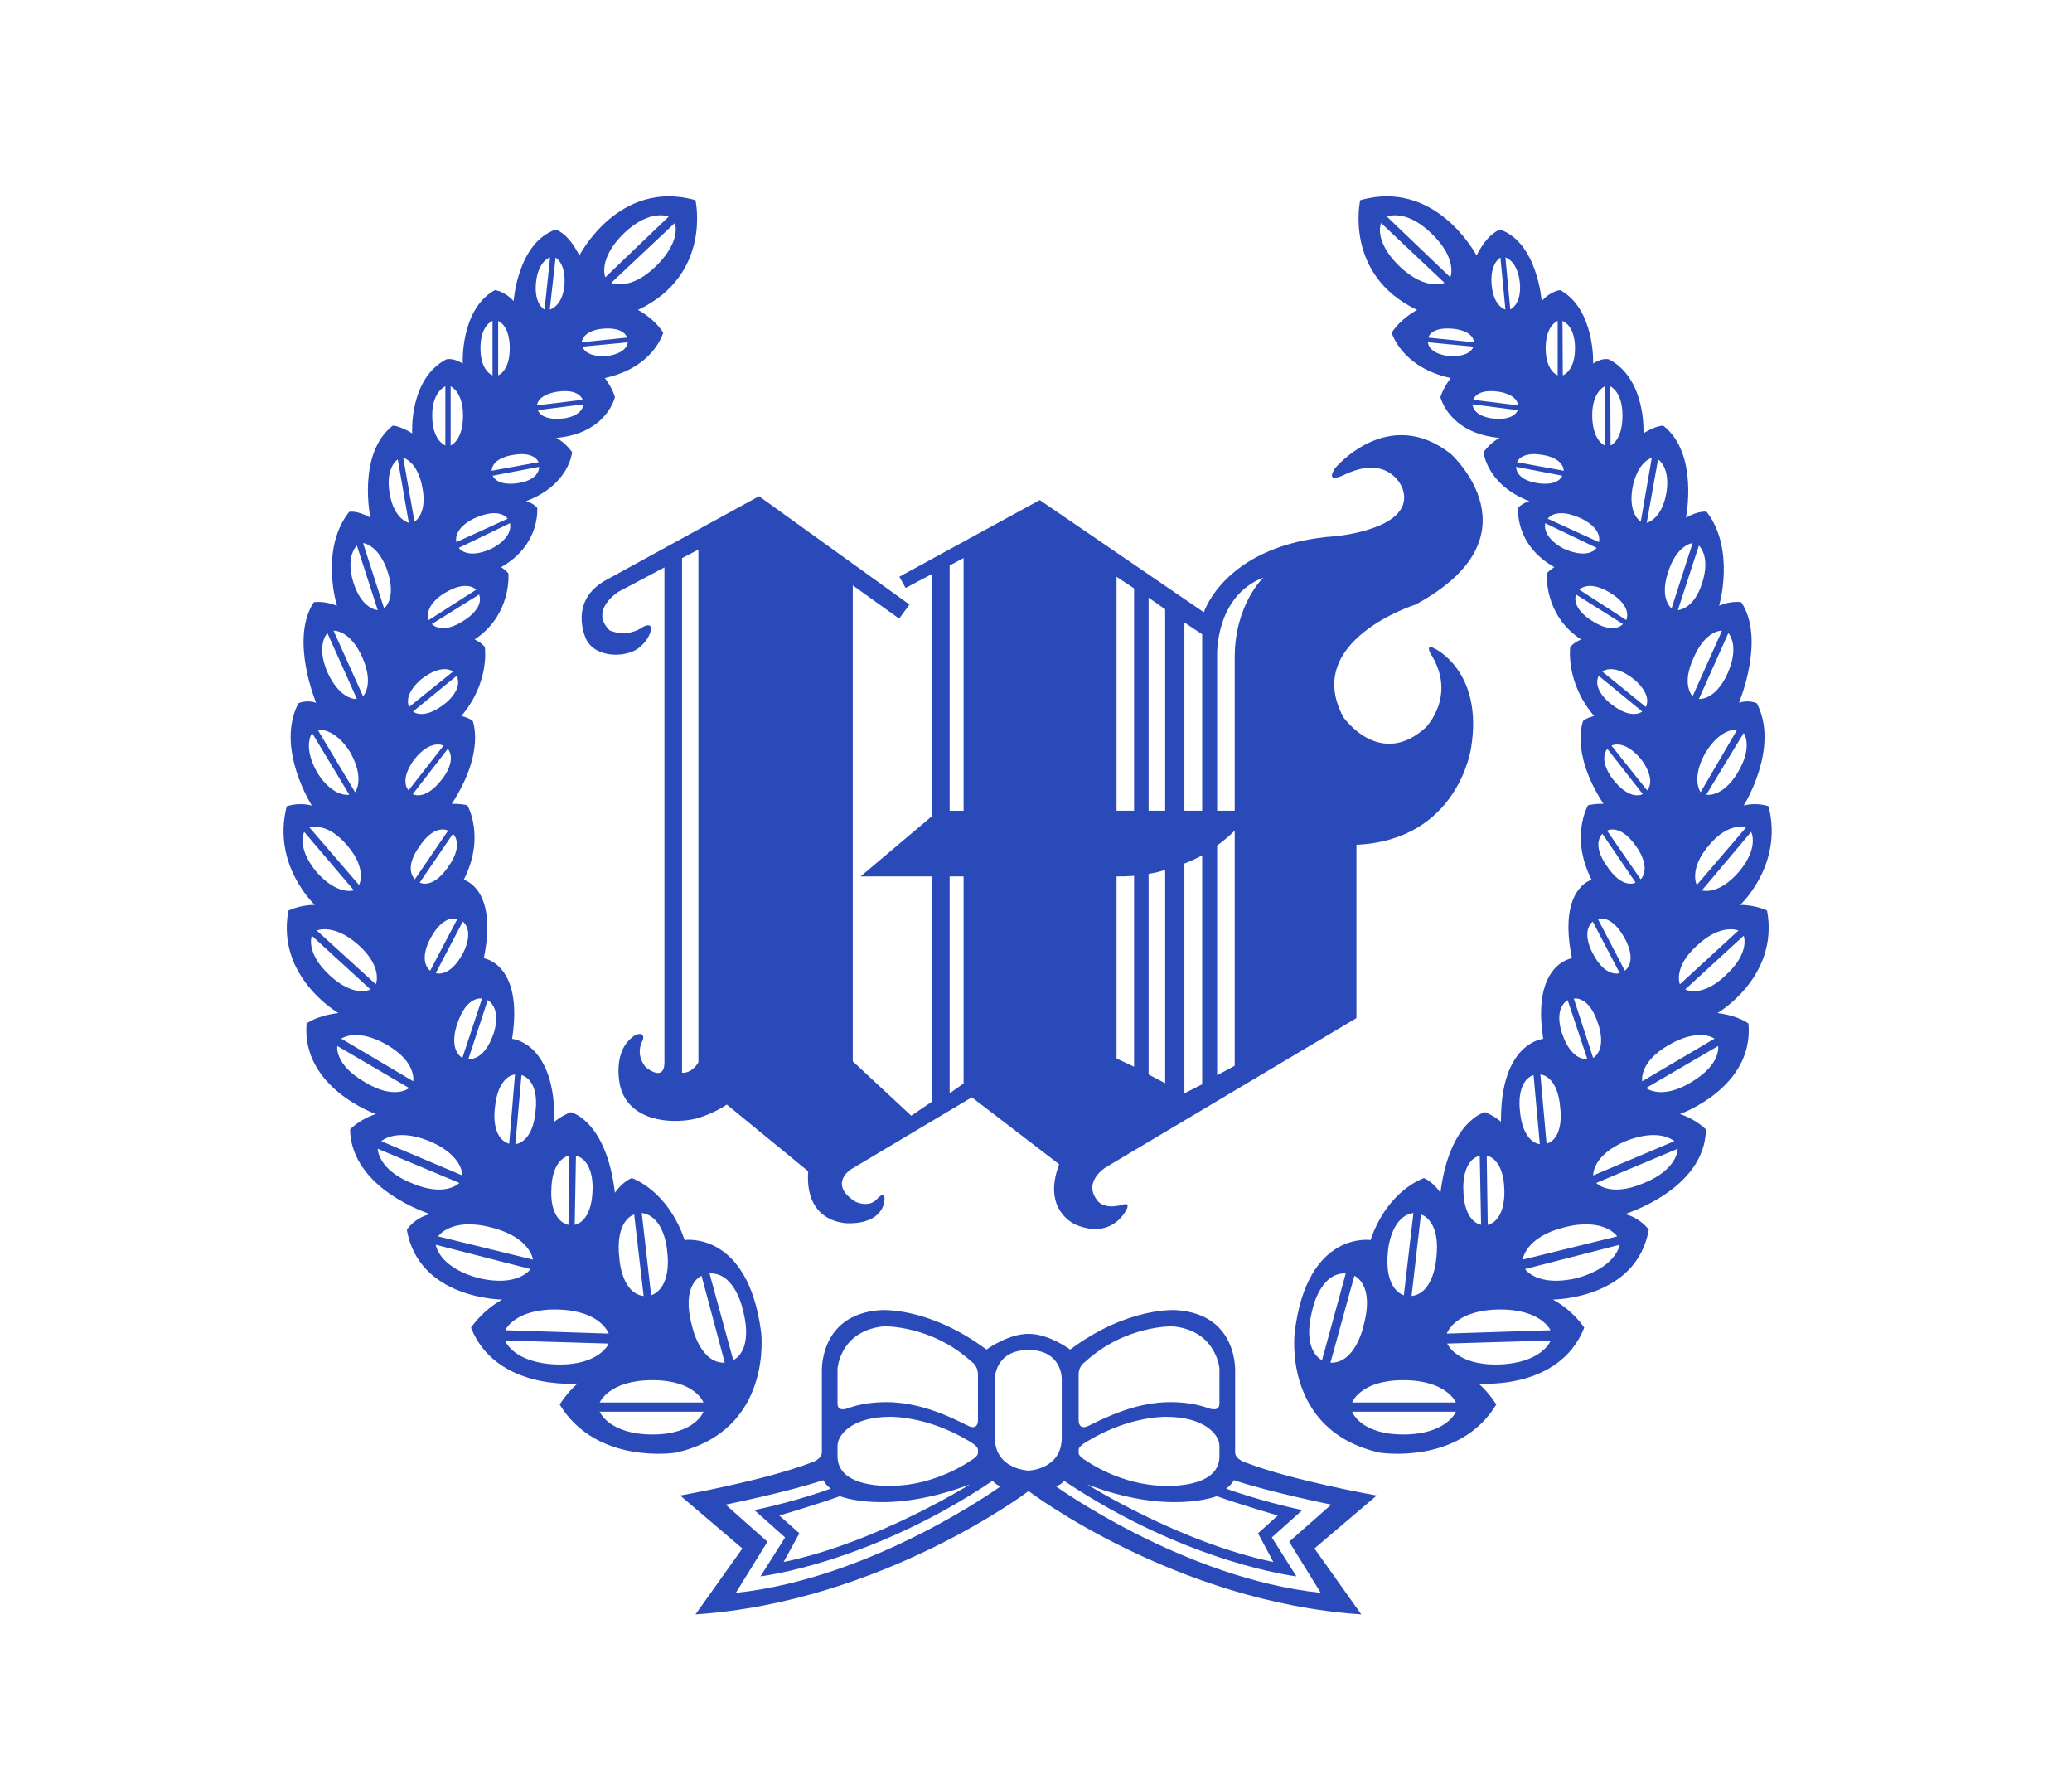 <?xml version="1.0" encoding="UTF-8"?>
<svg width="95px" height="82px" viewBox="0 0 95 82" version="1.1" xmlns="http://www.w3.org/2000/svg" xmlns:xlink="http://www.w3.org/1999/xlink">
    <!-- Generator: Sketch 41.2 (35397) - http://www.bohemiancoding.com/sketch -->
    <title>WHG Icon</title>
    <desc>Created with Sketch.</desc>
    <defs></defs>
    <g id="Group-site" stroke="none" stroke-width="1" fill="none" fill-rule="evenodd">
        <g id="WHG-Icon" fill="#2B4ABA">
            <path d="M60.185,59.988 C60.185,59.988 60.537,58.314 61.702,58.37 L60.615,62.343 C60.615,62.343 59.655,61.974 60.185,59.988 L60.185,59.988 Z M61,62.464 L62.096,58.481 C62.096,58.481 63.052,58.848 62.509,60.796 C62.509,60.796 62.151,62.5 61,62.464 L61,62.464 Z M61.994,64.287 C61.994,64.287 62.364,63.264 64.338,63.264 C66.332,63.264 66.754,64.287 66.754,64.287 L61.994,64.287 Z M61.994,64.71 L66.754,64.71 C66.754,64.71 66.332,65.753 64.338,65.753 C62.364,65.753 61.994,64.71 61.994,64.71 L61.994,64.71 Z M66.353,61.586 L71.101,61.446 C71.101,61.446 70.724,62.481 68.715,62.546 C66.764,62.594 66.353,61.586 66.353,61.586 L66.353,61.586 Z M69.922,58.171 L74.263,57.057 C74.263,57.057 74.114,58.089 72.312,58.582 C70.485,59.02 69.922,58.171 69.922,58.171 L69.922,58.171 Z M73.188,54.224 L76.923,52.657 C76.923,52.657 76.938,53.606 75.356,54.236 C73.797,54.899 73.188,54.224 73.188,54.224 L73.188,54.224 Z M75.474,49.872 L78.776,47.947 C78.776,47.947 78.929,48.783 77.558,49.596 C76.178,50.444 75.474,49.872 75.474,49.872 L75.474,49.872 Z M77.265,45.353 L79.947,42.893 C79.947,42.893 80.265,43.662 79.113,44.712 C78.017,45.764 77.265,45.353 77.265,45.353 L77.265,45.353 Z M79.729,39.962 C78.773,41.068 78.032,40.813 78.032,40.813 L80.288,38.133 C80.288,38.133 80.676,38.837 79.729,39.962 L79.729,39.962 Z M80.054,37.932 L77.797,40.566 C77.797,40.566 77.42,39.849 78.342,38.76 C79.278,37.635 80.054,37.932 80.054,37.932 L80.054,37.932 Z M79.662,35.433 C78.96,36.585 78.231,36.428 78.231,36.428 L79.947,33.599 C79.947,33.599 80.403,34.211 79.662,35.433 L79.662,35.433 Z M79.647,33.45 L77.973,36.313 C77.973,36.313 77.51,35.711 78.204,34.485 C78.922,33.333 79.647,33.45 79.647,33.45 L79.647,33.45 Z M79.207,30.873 C78.639,32.129 77.894,32.04 77.894,32.04 L79.243,29.019 C79.243,29.019 79.786,29.575 79.207,30.873 L79.207,30.873 Z M78.952,28.91 L77.606,31.915 C77.606,31.915 77.068,31.404 77.651,30.155 C78.216,28.85 78.952,28.91 78.952,28.91 L78.952,28.91 Z M78.044,26.715 C77.669,27.946 76.93,27.965 76.93,27.965 L77.894,25.007 C77.894,25.007 78.443,25.489 78.044,26.715 L78.044,26.715 Z M77.606,24.892 L76.641,27.886 C76.641,27.886 76.077,27.471 76.473,26.256 C76.865,24.967 77.606,24.892 77.606,24.892 L77.606,24.892 Z M76.395,22.633 C76.178,23.823 75.501,23.964 75.501,23.964 L76.021,21.06 C76.021,21.06 76.613,21.414 76.395,22.633 L76.395,22.633 Z M75.733,20.987 L75.228,23.913 C75.228,23.913 74.65,23.576 74.843,22.394 C75.071,21.144 75.733,20.987 75.733,20.987 L75.733,20.987 Z M74.564,28.424 L72.417,27.033 C72.417,27.033 72.825,26.543 73.863,27.197 C73.863,27.197 74.818,27.733 74.564,28.424 L74.564,28.424 Z M74.391,19.04 C74.391,20.215 73.844,20.419 73.844,20.419 L73.831,17.71 C73.831,17.71 74.391,17.946 74.391,19.04 L74.391,19.04 Z M73.577,20.419 C73.577,20.419 73.012,20.215 73.001,19.04 C73.001,17.946 73.577,17.71 73.577,17.71 L73.577,20.419 Z M72.457,23.748 C72.457,23.748 73.452,24.156 73.311,24.85 L70.963,23.777 C70.963,23.777 71.3,23.228 72.457,23.748 L72.457,23.748 Z M72.214,15.967 C72.214,17.022 71.654,17.205 71.654,17.205 L71.639,14.711 C71.639,14.711 72.214,14.89 72.214,15.967 L72.214,15.967 Z M71.7,21.579 L69.553,21.186 C69.553,21.186 69.722,20.662 70.772,20.861 C70.772,20.861 71.654,20.982 71.7,21.579 L71.7,21.579 Z M71.419,17.205 C71.419,17.205 70.869,17.022 70.869,15.967 C70.869,14.89 71.419,14.711 71.419,14.711 L71.419,17.205 Z M69.247,14.188 L69.023,11.799 C69.023,11.799 69.576,11.948 69.683,12.95 C69.785,13.949 69.247,14.188 69.247,14.188 L69.247,14.188 Z M68.794,11.81 L69.023,14.188 C69.023,14.188 68.488,14.064 68.394,13.088 C68.294,12.057 68.794,11.81 68.794,11.81 L68.794,11.81 Z M68.671,17.949 C68.671,17.949 69.542,18.036 69.605,18.581 L67.546,18.326 C67.546,18.326 67.669,17.817 68.671,17.949 L68.671,17.949 Z M67.59,15.69 L65.486,15.474 C65.486,15.474 65.591,14.969 66.622,15.07 C66.622,15.07 67.512,15.122 67.59,15.69 L67.59,15.69 Z M66.496,12.711 L63.59,9.93 C63.59,9.93 64.436,9.553 65.612,10.682 C66.861,11.873 66.496,12.711 66.496,12.711 L66.496,12.711 Z M66.23,12.966 C66.23,12.966 65.377,13.366 64.158,12.199 C62.951,11.022 63.324,10.224 63.324,10.224 L66.23,12.966 Z M65.467,15.69 L67.554,15.889 C67.554,15.889 67.449,16.39 66.41,16.316 C66.41,16.316 65.541,16.245 65.467,15.69 L65.467,15.69 Z M67.512,18.533 L69.588,18.801 C69.588,18.801 69.452,19.298 68.436,19.18 C68.436,19.18 67.567,19.109 67.512,18.533 L67.512,18.533 Z M69.513,21.399 L71.633,21.806 C71.633,21.806 71.464,22.315 70.435,22.135 C70.435,22.135 69.542,22.024 69.513,21.399 L69.513,21.399 Z M70.846,23.983 L73.202,25.112 C73.202,25.112 72.876,25.669 71.707,25.156 C71.707,25.156 70.724,24.693 70.846,23.983 L70.846,23.983 Z M72.26,27.251 L74.411,28.604 C74.411,28.604 74.005,29.124 72.966,28.439 C72.966,28.439 72.042,27.898 72.26,27.251 L72.26,27.251 Z M73.299,30.978 L75.296,32.615 C75.296,32.615 74.818,33.038 73.844,32.252 C73.844,32.252 72.989,31.621 73.299,30.978 L73.299,30.978 Z M74.992,40.455 C74.992,40.455 74.384,40.813 73.636,39.64 C73.636,39.64 72.974,38.76 73.467,38.219 L74.992,40.455 Z M73.263,42.126 C73.263,42.126 73.886,41.871 74.506,43.038 C74.506,43.038 75.086,44.014 74.499,44.496 L73.263,42.126 Z M73.026,42.242 L74.263,44.605 C74.263,44.605 73.617,44.848 73.024,43.696 C73.024,43.696 72.469,42.724 73.026,42.242 L73.026,42.242 Z M73.28,46.952 C73.28,46.952 73.695,48.054 73.045,48.496 L72.159,45.774 C72.159,45.774 72.865,45.609 73.28,46.952 L73.28,46.952 Z M72.775,48.534 C72.775,48.534 72.073,48.693 71.625,47.383 C71.625,47.383 71.199,46.283 71.876,45.843 L72.775,48.534 Z M71.539,50.813 C71.539,50.813 71.732,52.167 70.91,52.426 L70.626,49.252 C70.626,49.252 71.43,49.277 71.539,50.813 L71.539,50.813 Z M70.6,52.445 C70.6,52.445 69.8,52.418 69.683,50.855 C69.683,50.855 69.513,49.562 70.313,49.277 L70.6,52.445 Z M68.212,56.149 L68.166,52.975 C68.166,52.975 68.956,53.061 68.974,54.59 C68.974,54.59 69.052,55.917 68.212,56.149 L68.212,56.149 Z M74.149,56.673 L69.815,57.738 C69.815,57.738 69.922,56.709 71.707,56.262 C73.554,55.783 74.149,56.673 74.149,56.673 L74.149,56.673 Z M76.766,52.309 L73.048,53.88 C73.048,53.88 72.982,52.967 74.529,52.309 C76.108,51.678 76.766,52.309 76.766,52.309 L76.766,52.309 Z M75.05,38.846 C75.05,38.846 75.719,39.74 75.226,40.308 L73.682,38.074 C73.682,38.074 74.294,37.718 75.05,38.846 L75.05,38.846 Z M73.695,34.324 L75.321,36.401 C75.321,36.401 74.753,36.738 73.961,35.734 C73.961,35.734 73.263,34.892 73.695,34.324 L73.695,34.324 Z M75.461,32.405 L73.467,30.786 C73.467,30.786 73.934,30.368 74.914,31.135 C74.914,31.135 75.763,31.797 75.461,32.405 L75.461,32.405 Z M75.52,36.229 L73.886,34.178 C73.886,34.178 74.462,33.853 75.25,34.814 C75.25,34.814 75.958,35.692 75.52,36.229 L75.52,36.229 Z M77.82,43.329 C78.929,42.302 79.706,42.654 79.706,42.654 L77.022,45.118 C77.022,45.118 76.691,44.339 77.82,43.329 L77.82,43.329 Z M78.612,47.61 L75.296,49.562 C75.296,49.562 75.12,48.693 76.519,47.897 C77.919,47.086 78.612,47.61 78.612,47.61 L78.612,47.61 Z M68.644,60.027 C70.653,59.973 71.089,60.975 71.089,60.975 L66.335,61.129 C66.335,61.129 66.67,60.082 68.644,60.027 L68.644,60.027 Z M67.908,56.141 C67.908,56.141 67.108,56.059 67.093,54.503 C67.093,54.503 67.011,53.199 67.845,52.975 L67.908,56.141 Z M65.846,57.738 C65.846,57.738 65.733,59.29 64.719,59.405 L65.149,55.67 C65.149,55.67 66.089,55.902 65.846,57.738 L65.846,57.738 Z M64.805,55.6 L64.365,59.372 C64.365,59.372 63.433,59.147 63.64,57.323 C63.64,57.323 63.762,55.753 64.805,55.6 L64.805,55.6 Z M63.265,66.587 C63.265,66.587 66.911,67.17 68.604,64.381 C68.604,64.381 68.279,63.843 67.789,63.417 C67.789,63.417 71.485,63.761 72.637,60.859 C72.637,60.859 72.147,60.082 71.199,59.569 C71.199,59.569 75.027,59.558 75.595,56.369 C75.595,56.369 75.228,55.827 74.499,55.651 C74.499,55.651 78.174,54.53 78.216,51.771 C78.216,51.771 77.77,51.305 77.022,51.066 C77.022,51.066 80.422,49.872 80.167,46.918 C80.167,46.918 79.729,46.56 78.746,46.436 C78.746,46.436 81.581,44.783 81.02,41.741 C81.02,41.741 80.521,41.479 79.786,41.479 C79.786,41.479 81.778,39.646 81.087,36.958 C81.087,36.958 80.571,36.761 79.947,36.926 C79.947,36.926 81.614,34.282 80.548,32.233 C80.548,32.233 80.16,32.059 79.729,32.216 C79.729,32.216 80.963,29.302 79.838,27.605 C79.838,27.605 79.381,27.519 78.82,27.766 C78.82,27.766 79.58,25.194 78.252,23.463 C78.252,23.463 77.938,23.373 77.299,23.729 C77.299,23.729 77.902,20.794 76.257,19.509 C76.257,19.509 75.901,19.509 75.352,19.863 C75.352,19.863 75.49,17.385 73.785,16.48 C73.785,16.48 73.498,16.363 73.045,16.666 C73.045,16.666 73.142,14.188 71.539,13.299 C71.539,13.299 71.112,13.324 70.686,13.802 C70.686,13.802 70.493,11.133 68.786,10.525 C68.786,10.525 68.245,10.636 67.699,11.713 C67.699,11.713 65.863,8.179 62.364,9.178 C62.364,9.178 61.595,12.595 64.973,14.207 C64.973,14.207 64.252,14.569 63.808,15.25 C63.808,15.25 64.252,16.842 66.513,17.328 C66.513,17.328 66.167,17.777 66.043,18.206 C66.043,18.206 66.427,19.863 68.757,20.073 C68.757,20.073 68.358,20.262 68.021,20.723 C68.021,20.723 68.151,22.218 70.121,22.973 C70.121,22.973 69.815,23.052 69.605,23.276 C69.605,23.276 69.427,24.967 71.269,25.998 C71.269,25.998 71.038,26.128 70.925,26.285 C70.925,26.285 70.757,28.173 72.492,29.313 C72.492,29.313 72.17,29.434 71.994,29.662 C71.994,29.662 71.767,31.28 73.091,32.82 C73.091,32.82 72.79,32.883 72.589,33.038 C72.589,33.038 71.971,34.458 73.517,36.847 C73.517,36.847 73.142,36.828 72.806,36.914 C72.806,36.914 71.971,38.368 72.974,40.327 C72.974,40.327 71.419,40.719 72.073,43.924 C72.073,43.924 70.215,44.174 70.757,47.618 C70.757,47.618 68.786,47.779 68.82,51.419 C68.82,51.419 68.541,51.165 68.088,50.979 C68.088,50.979 66.465,51.345 66.043,54.676 C66.043,54.676 65.733,54.186 65.287,54.002 C65.287,54.002 63.632,54.53 62.838,56.841 C62.838,56.841 59.93,56.399 59.362,61.065 C59.362,61.065 58.771,65.578 63.265,66.587 L63.265,66.587 Z M33.619,62.343 L32.531,58.37 C33.69,58.314 34.046,59.988 34.046,59.988 C34.583,61.974 33.619,62.343 33.619,62.343 L33.619,62.343 Z M31.735,60.796 C31.199,58.848 32.165,58.481 32.165,58.481 L33.231,62.464 C32.092,62.5 31.735,60.796 31.735,60.796 L31.735,60.796 Z M27.495,64.287 C27.495,64.287 27.922,63.264 29.91,63.264 C31.888,63.264 32.253,64.287 32.253,64.287 L27.495,64.287 Z M29.91,65.753 C27.922,65.753 27.495,64.71 27.495,64.71 L32.253,64.71 C32.253,64.71 31.888,65.753 29.91,65.753 L29.91,65.753 Z M25.536,62.546 C23.526,62.481 23.154,61.446 23.154,61.446 L27.91,61.586 C27.91,61.586 27.491,62.594 25.536,62.546 L25.536,62.546 Z M21.936,58.582 C20.101,58.089 19.98,57.057 19.98,57.057 L24.325,58.171 C24.325,58.171 23.765,59.02 21.936,58.582 L21.936,58.582 Z M18.882,54.236 C17.312,53.606 17.319,52.657 17.319,52.657 L21.061,54.224 C21.061,54.224 20.438,54.899 18.882,54.236 L18.882,54.236 Z M16.717,49.596 C15.307,48.783 15.467,47.947 15.467,47.947 L18.758,49.872 C18.758,49.872 18.096,50.444 16.717,49.596 L16.717,49.596 Z M15.121,44.712 C13.985,43.662 14.299,42.893 14.299,42.893 L16.986,45.353 C16.986,45.353 16.265,45.764 15.121,44.712 L15.121,44.712 Z M13.947,38.133 L16.227,40.813 C16.227,40.813 15.471,41.068 14.507,39.962 C13.577,38.837 13.947,38.133 13.947,38.133 L13.947,38.133 Z M15.925,38.76 C16.858,39.849 16.462,40.566 16.462,40.566 L14.193,37.932 C14.193,37.932 14.978,37.635 15.925,38.76 L15.925,38.76 Z M14.31,33.599 L16.015,36.428 C16.015,36.428 15.293,36.585 14.557,35.433 C13.853,34.211 14.31,33.599 14.31,33.599 L14.31,33.599 Z M16.059,34.485 C16.747,35.711 16.282,36.313 16.282,36.313 L14.566,33.45 C14.566,33.45 15.345,33.333 16.059,34.485 L16.059,34.485 Z M15.012,29.019 L16.363,32.04 C16.363,32.04 15.64,32.129 15.039,30.873 C14.455,29.575 15.012,29.019 15.012,29.019 L15.012,29.019 Z M16.623,30.155 C17.166,31.404 16.646,31.915 16.646,31.915 L15.293,28.91 C15.293,28.91 16.051,28.85 16.623,30.155 L16.623,30.155 Z M16.363,25.007 L17.319,27.965 C17.319,27.965 16.602,27.946 16.208,26.715 C15.819,25.489 16.363,25.007 16.363,25.007 L16.363,25.007 Z M17.79,26.256 C18.171,27.471 17.61,27.886 17.61,27.886 L16.646,24.892 C16.646,24.892 17.39,24.967 17.79,26.256 L17.79,26.256 Z M18.238,21.06 L18.743,23.964 C18.743,23.964 18.073,23.823 17.868,22.633 C17.652,21.414 18.238,21.06 18.238,21.06 L18.238,21.06 Z M19.374,22.394 C19.592,23.576 19.005,23.913 19.005,23.913 L18.488,20.987 C18.488,20.987 19.166,21.144 19.374,22.394 L19.374,22.394 Z M20.365,27.197 C21.431,26.543 21.83,27.033 21.83,27.033 L19.655,28.424 C19.428,27.733 20.365,27.197 20.365,27.197 L20.365,27.197 Z M20.419,17.71 L20.419,20.419 C20.419,20.419 19.816,20.215 19.816,19.04 C19.816,17.946 20.419,17.71 20.419,17.71 L20.419,17.71 Z M20.662,17.71 C20.662,17.71 21.23,17.946 21.23,19.04 C21.23,20.215 20.662,20.419 20.662,20.419 L20.662,17.71 Z M23.275,23.777 L20.924,24.85 C20.792,24.156 21.775,23.748 21.775,23.748 C22.942,23.228 23.275,23.777 23.275,23.777 L23.275,23.777 Z M22.582,14.711 L22.582,17.205 C22.582,17.205 22.029,17.022 22.029,15.967 C22.029,14.89 22.582,14.711 22.582,14.711 L22.582,14.711 Z M23.48,20.861 C24.522,20.662 24.694,21.186 24.694,21.186 L22.542,21.579 C22.571,20.982 23.48,20.861 23.48,20.861 L23.48,20.861 Z M22.841,14.711 C22.841,14.711 23.372,14.89 23.372,15.967 C23.372,17.022 22.841,17.205 22.841,17.205 L22.841,14.711 Z M24.576,12.95 C24.675,11.948 25.222,11.799 25.222,11.799 L24.968,14.188 C24.968,14.188 24.474,13.949 24.576,12.95 L24.576,12.95 Z M25.877,13.088 C25.783,14.064 25.207,14.188 25.207,14.188 L25.473,11.81 C25.473,11.81 25.963,12.057 25.877,13.088 L25.877,13.088 Z M26.713,18.326 L24.616,18.581 C24.698,18.036 25.596,17.949 25.596,17.949 C26.583,17.817 26.713,18.326 26.713,18.326 L26.713,18.326 Z M27.608,15.07 C28.639,14.969 28.75,15.474 28.75,15.474 L26.665,15.69 C26.766,15.122 27.608,15.07 27.608,15.07 L27.608,15.07 Z M28.62,10.682 C29.81,9.553 30.658,9.93 30.658,9.93 L27.753,12.711 C27.753,12.711 27.394,11.873 28.62,10.682 L28.62,10.682 Z M30.939,10.224 C30.939,10.224 31.276,11.022 30.078,12.199 C28.886,13.366 28.025,12.966 28.025,12.966 L30.939,10.224 Z M27.836,16.316 C26.818,16.39 26.707,15.889 26.707,15.889 L28.788,15.69 C28.699,16.245 27.836,16.316 27.836,16.316 L27.836,16.316 Z M25.831,19.18 C24.784,19.298 24.662,18.801 24.662,18.801 L26.751,18.533 C26.676,19.109 25.831,19.18 25.831,19.18 L25.831,19.18 Z M23.809,22.135 C22.762,22.315 22.59,21.806 22.59,21.806 L24.721,21.399 C24.698,22.024 23.809,22.135 23.809,22.135 L23.809,22.135 Z M22.523,25.156 C21.383,25.669 21.038,25.112 21.038,25.112 L23.382,23.983 C23.526,24.693 22.523,25.156 22.523,25.156 L22.523,25.156 Z M21.278,28.439 C20.243,29.124 19.801,28.604 19.801,28.604 L21.966,27.251 C22.209,27.898 21.278,28.439 21.278,28.439 L21.278,28.439 Z M20.403,32.252 C19.412,33.038 18.938,32.615 18.938,32.615 L20.941,30.978 C21.247,31.621 20.403,32.252 20.403,32.252 L20.403,32.252 Z M20.769,38.219 C21.262,38.76 20.612,39.64 20.612,39.64 C19.858,40.813 19.244,40.455 19.244,40.455 L20.769,38.219 Z M19.722,44.496 C19.162,44.014 19.722,43.038 19.722,43.038 C20.336,41.871 20.968,42.126 20.968,42.126 L19.722,44.496 Z M21.226,43.696 C20.612,44.848 19.98,44.605 19.98,44.605 L21.218,42.242 C21.775,42.724 21.226,43.696 21.226,43.696 L21.226,43.696 Z M22.1,45.774 L21.199,48.496 C20.533,48.054 20.96,46.952 20.96,46.952 C21.387,45.609 22.1,45.774 22.1,45.774 L22.1,45.774 Z M22.362,45.843 C23.036,46.283 22.628,47.383 22.628,47.383 C22.175,48.693 21.477,48.534 21.477,48.534 L22.362,45.843 Z M23.612,49.252 L23.346,52.426 C22.489,52.167 22.688,50.813 22.688,50.813 C22.821,49.277 23.612,49.252 23.612,49.252 L23.612,49.252 Z M23.91,49.277 C24.748,49.562 24.561,50.855 24.561,50.855 C24.448,52.418 23.629,52.445 23.629,52.445 L23.91,49.277 Z M25.278,54.59 C25.289,53.061 26.101,52.975 26.101,52.975 L26.064,56.149 C25.177,55.917 25.278,54.59 25.278,54.59 L25.278,54.59 Z M22.512,56.262 C24.329,56.709 24.436,57.738 24.436,57.738 L20.086,56.673 C20.086,56.673 20.681,55.783 22.512,56.262 L22.512,56.262 Z M19.694,52.309 C21.247,52.967 21.199,53.88 21.199,53.88 L17.484,52.309 C17.484,52.309 18.138,51.678 19.694,52.309 L19.694,52.309 Z M20.545,38.074 L19.02,40.308 C18.511,39.74 19.2,38.846 19.2,38.846 C19.925,37.718 20.545,38.074 20.545,38.074 L20.545,38.074 Z M20.254,35.734 C19.475,36.738 18.926,36.401 18.926,36.401 L20.533,34.324 C20.968,34.892 20.254,35.734 20.254,35.734 L20.254,35.734 Z M19.315,31.135 C20.306,30.368 20.769,30.786 20.769,30.786 L18.758,32.405 C18.484,31.797 19.315,31.135 19.315,31.135 L19.315,31.135 Z M18.993,34.814 C19.749,33.853 20.336,34.178 20.336,34.178 L18.731,36.229 C18.295,35.692 18.993,34.814 18.993,34.814 L18.993,34.814 Z M17.233,45.118 L14.526,42.654 C14.526,42.654 15.307,42.302 16.451,43.329 C17.57,44.339 17.233,45.118 17.233,45.118 L17.233,45.118 Z M17.75,47.897 C19.118,48.693 18.946,49.562 18.946,49.562 L15.647,47.61 C15.647,47.61 16.351,47.086 17.75,47.897 L17.75,47.897 Z M27.91,61.129 L23.166,60.975 C23.166,60.975 23.589,59.973 25.599,60.027 C27.558,60.082 27.91,61.129 27.91,61.129 L27.91,61.129 Z M26.407,52.975 C27.248,53.199 27.17,54.503 27.17,54.503 C27.143,56.059 26.351,56.141 26.351,56.141 L26.407,52.975 Z M29.077,55.67 L29.51,59.405 C28.509,59.29 28.404,57.738 28.404,57.738 C28.172,55.902 29.077,55.67 29.077,55.67 L29.077,55.67 Z M30.587,57.323 C30.814,59.147 29.854,59.372 29.854,59.372 L29.424,55.6 C30.485,55.753 30.587,57.323 30.587,57.323 L30.587,57.323 Z M34.897,61.065 C34.293,56.399 31.39,56.841 31.39,56.841 C30.598,54.53 28.968,54.002 28.968,54.002 C28.509,54.186 28.194,54.676 28.194,54.676 C27.798,51.345 26.171,50.979 26.171,50.979 C25.705,51.165 25.418,51.419 25.418,51.419 C25.473,47.779 23.48,47.618 23.48,47.618 C24.015,44.174 22.182,43.924 22.182,43.924 C22.841,40.719 21.262,40.327 21.262,40.327 C22.269,38.368 21.431,36.914 21.431,36.914 C21.09,36.828 20.713,36.847 20.713,36.847 C22.269,34.458 21.67,33.038 21.67,33.038 C21.461,32.883 21.151,32.82 21.151,32.82 C22.471,31.28 22.23,29.662 22.23,29.662 C22.056,29.434 21.76,29.313 21.76,29.313 C23.48,28.173 23.311,26.285 23.311,26.285 C23.189,26.128 22.975,25.998 22.975,25.998 C24.8,24.967 24.631,23.276 24.631,23.276 C24.436,23.052 24.122,22.973 24.122,22.973 C26.116,22.218 26.231,20.723 26.231,20.723 C25.898,20.262 25.509,20.073 25.509,20.073 C27.824,19.863 28.194,18.206 28.194,18.206 C28.079,17.777 27.731,17.328 27.731,17.328 C29.988,16.842 30.407,15.25 30.407,15.25 C29.978,14.569 29.251,14.207 29.251,14.207 C32.659,12.595 31.888,9.178 31.888,9.178 C28.373,8.179 26.564,11.713 26.564,11.713 C26.022,10.636 25.473,10.525 25.473,10.525 C23.73,11.133 23.55,13.802 23.55,13.802 C23.107,13.324 22.688,13.299 22.688,13.299 C21.09,14.188 21.218,16.666 21.218,16.666 C20.725,16.363 20.447,16.48 20.447,16.48 C18.743,17.385 18.9,19.863 18.9,19.863 C18.32,19.509 18.01,19.509 18.01,19.509 C16.363,20.794 16.983,23.729 16.983,23.729 C16.34,23.373 16.007,23.463 16.007,23.463 C14.647,25.194 15.45,27.766 15.45,27.766 C14.844,27.519 14.388,27.605 14.388,27.605 C13.271,29.302 14.496,32.216 14.496,32.216 C14.08,32.059 13.684,32.233 13.684,32.233 C12.611,34.282 14.299,36.926 14.299,36.926 C13.684,36.761 13.147,36.958 13.147,36.958 C12.454,39.646 14.436,41.479 14.436,41.479 C13.719,41.479 13.225,41.741 13.225,41.741 C12.649,44.783 15.517,46.436 15.517,46.436 C14.484,46.56 14.056,46.918 14.056,46.918 C13.82,49.872 17.233,51.066 17.233,51.066 C16.478,51.305 16.051,51.771 16.051,51.771 C16.105,54.53 19.722,55.651 19.722,55.651 C18.993,55.827 18.653,56.369 18.653,56.369 C19.208,59.558 23.024,59.569 23.024,59.569 C22.1,60.082 21.595,60.859 21.595,60.859 C22.751,63.761 26.481,63.417 26.481,63.417 C25.984,63.843 25.662,64.381 25.662,64.381 C27.357,67.17 30.987,66.587 30.987,66.587 C35.469,65.578 34.897,61.065 34.897,61.065 L34.897,61.065 Z M56.611,30.125 L56.611,37.161 L55.804,37.161 L55.804,30.023 C55.804,30.023 55.71,27.333 57.927,26.472 C57.927,26.472 56.611,27.71 56.611,30.125 L56.611,30.125 Z M56.611,48.852 L55.804,49.288 L55.804,38.753 C56.234,38.458 56.611,38.074 56.611,38.074 L56.611,48.852 Z M55.119,37.161 L54.304,37.161 L54.304,28.533 L55.119,29.074 L55.119,37.161 Z M55.119,49.703 L54.304,50.115 L54.304,39.583 C54.771,39.411 55.119,39.206 55.119,39.206 L55.119,49.703 Z M53.422,37.161 L52.662,37.161 L52.662,27.396 L53.422,27.926 L53.422,37.161 Z M53.422,49.652 L52.662,49.252 L52.662,40.056 C53.215,39.969 53.422,39.868 53.422,39.868 L53.422,49.652 Z M51.997,37.161 L51.193,37.161 L51.193,26.436 L51.997,26.97 L51.997,37.161 Z M51.997,48.896 L51.193,48.519 L51.193,40.174 C51.717,40.174 51.997,40.147 51.997,40.147 L51.997,48.896 Z M44.18,37.165 L43.541,37.165 L43.541,25.92 L44.18,25.579 L44.18,37.165 Z M44.18,49.663 L43.541,50.115 L43.541,40.174 L44.18,40.174 L44.18,49.663 Z M32.022,48.693 C32.022,48.693 31.761,49.198 31.272,49.173 L31.272,25.583 L32.022,25.194 L32.022,48.693 Z M65.792,29.736 C65.344,29.482 65.576,29.939 65.576,29.939 C66.842,31.89 65.356,33.36 65.356,33.36 C63.249,35.254 61.595,32.876 61.595,32.876 C59.687,29.359 64.906,27.71 64.906,27.71 C70.701,24.577 66.525,20.81 66.525,20.81 C63.636,18.535 61.206,21.468 61.206,21.468 C60.718,22.244 61.688,21.739 61.688,21.739 C63.724,20.794 64.3,22.378 64.3,22.378 C64.969,24.244 61.258,24.577 61.258,24.577 C56.181,24.925 55.197,28.066 55.197,28.066 L47.673,22.922 L41.237,26.436 L41.522,26.951 L42.722,26.316 L42.722,37.419 L39.458,40.174 L42.722,40.174 L42.722,50.503 L41.78,51.142 L39.1,48.649 L39.1,26.832 L41.226,28.357 L41.698,27.71 L34.803,22.746 L27.836,26.562 C26.003,27.53 26.875,29.302 26.875,29.302 C27.323,30.203 28.788,30.155 29.334,29.662 C29.839,29.239 29.854,28.806 29.854,28.806 C29.839,28.54 29.502,28.724 29.502,28.724 C28.718,29.277 27.951,28.894 27.951,28.894 C27.002,27.961 28.362,27.123 28.362,27.123 L30.464,26.009 L30.464,48.693 C30.464,49.644 29.607,48.919 29.607,48.919 C29.087,48.288 29.466,47.689 29.466,47.689 C29.607,47.255 29.156,47.431 29.156,47.431 C28.004,48.119 28.436,49.793 28.436,49.793 C28.832,51.353 30.681,51.544 31.853,51.289 C32.714,51.066 33.323,50.631 33.323,50.631 L37.055,53.688 C36.879,56.149 38.924,56.074 38.924,56.074 C40.493,56.074 40.543,55.072 40.543,55.072 C40.625,54.546 40.265,54.899 40.265,54.899 C39.873,55.424 39.2,55.072 39.2,55.072 C37.973,54.272 39.006,53.606 39.006,53.606 L44.558,50.298 L48.562,53.367 C47.747,55.514 49.332,56.141 49.332,56.141 C51.017,56.841 51.646,55.447 51.646,55.447 C51.84,55.072 51.463,55.223 51.463,55.223 C50.566,55.475 50.3,55.012 50.3,55.012 C49.638,54.146 50.707,53.503 50.707,53.503 L62.192,46.667 L62.192,38.724 C66.873,38.508 67.449,34.282 67.449,34.282 C68.021,30.779 65.792,29.736 65.792,29.736 L65.792,29.736 Z M60.556,73.013 C54.292,72.355 48.415,68.131 48.415,68.131 C48.67,68.054 48.786,67.876 48.786,67.876 C54.457,71.677 59.44,72.257 59.44,72.257 L58.312,70.472 L59.71,69.221 C57.7,68.787 56.215,68.234 56.215,68.234 C56.473,68.054 56.573,67.847 56.573,67.847 C58.226,68.4 61.036,68.968 61.036,68.968 L59.108,70.669 L60.556,73.013 Z M47.16,67.409 C47.16,67.409 45.616,67.36 45.616,65.902 L45.616,63.181 C45.616,63.181 45.616,61.88 47.16,61.88 C48.681,61.88 48.681,63.181 48.681,63.181 L48.681,65.902 C48.681,67.36 47.16,67.409 47.16,67.409 L47.16,67.409 Z M33.738,73.013 L35.186,70.669 L33.271,68.968 C33.271,68.968 36.089,68.4 37.746,67.847 C37.746,67.847 37.843,68.054 38.09,68.234 C38.09,68.234 36.628,68.787 34.591,69.221 L35.997,70.472 L34.868,72.257 C34.868,72.257 39.846,71.677 45.511,67.876 C45.511,67.876 45.645,68.054 45.876,68.131 C45.876,68.131 40.018,72.355 33.738,73.013 L33.738,73.013 Z M44.468,68.041 C44.468,68.041 40.24,70.7 35.928,71.599 L36.651,70.283 L35.731,69.468 C35.731,69.468 37.398,68.982 38.509,68.582 C38.509,68.582 40.7,69.472 44.468,68.041 L44.468,68.041 Z M38.4,66.284 C38.4,65.724 39.133,64.945 40.782,64.945 C40.782,64.945 42.454,64.874 44.419,66.049 C44.419,66.049 44.838,66.273 44.838,66.445 L44.838,66.613 C44.838,66.613 44.838,66.766 44.509,66.946 C44.509,66.946 42.913,68.104 40.868,68.104 C40.868,68.104 38.4,68.251 38.4,66.755 L38.4,66.284 Z M38.4,62.739 C38.4,62.739 38.509,60.995 40.524,60.796 C40.524,60.796 42.703,60.729 44.558,62.429 C44.558,62.429 44.838,62.594 44.838,63.005 L44.838,65.137 C44.838,65.137 44.838,65.578 44.382,65.353 C43.673,64.999 42.217,64.255 40.583,64.27 C40.041,64.276 39.473,64.344 38.924,64.534 C38.924,64.534 38.4,64.769 38.4,64.341 L38.4,62.739 Z M49.456,66.445 C49.456,66.273 49.884,66.049 49.884,66.049 C51.84,64.874 53.496,64.945 53.496,64.945 C55.165,64.945 55.911,65.724 55.911,66.284 L55.911,66.755 C55.911,68.251 53.422,68.104 53.422,68.104 C51.392,68.104 49.787,66.946 49.787,66.946 C49.456,66.766 49.456,66.613 49.456,66.613 L49.456,66.445 Z M58.585,69.468 L57.68,70.283 L58.383,71.599 C54.061,70.7 49.848,68.041 49.848,68.041 C53.583,69.472 55.785,68.582 55.785,68.582 C56.921,68.982 58.585,69.468 58.585,69.468 L58.585,69.468 Z M49.456,63.005 C49.456,62.594 49.747,62.429 49.747,62.429 C51.593,60.729 53.774,60.796 53.774,60.796 C55.785,60.995 55.911,62.739 55.911,62.739 L55.911,64.341 C55.911,64.769 55.369,64.534 55.369,64.534 C54.813,64.344 54.256,64.276 53.705,64.27 C52.083,64.255 50.64,64.999 49.915,65.353 C49.456,65.578 49.456,65.137 49.456,65.137 L49.456,63.005 Z M63.123,68.551 C63.123,68.551 59.261,67.872 57.105,67.036 C57.105,67.036 56.63,66.897 56.63,66.564 L56.63,62.908 C56.63,62.908 56.8,60.254 53.952,60.055 C53.952,60.055 51.75,59.862 49.066,61.861 C49.066,61.861 48.105,61.14 47.16,61.14 C46.213,61.14 45.23,61.861 45.23,61.861 C42.542,59.862 40.355,60.055 40.355,60.055 C37.522,60.254 37.683,62.908 37.683,62.908 L37.683,66.564 C37.683,66.897 37.212,67.036 37.212,67.036 C35.039,67.872 31.186,68.551 31.186,68.551 L34.038,70.979 L31.888,74 C40.445,73.43 47.16,68.347 47.16,68.347 C47.16,68.347 53.852,73.43 62.413,74 L60.267,70.979 L63.123,68.551 Z" id="Fill-1"></path>
        </g>
    </g>
</svg>